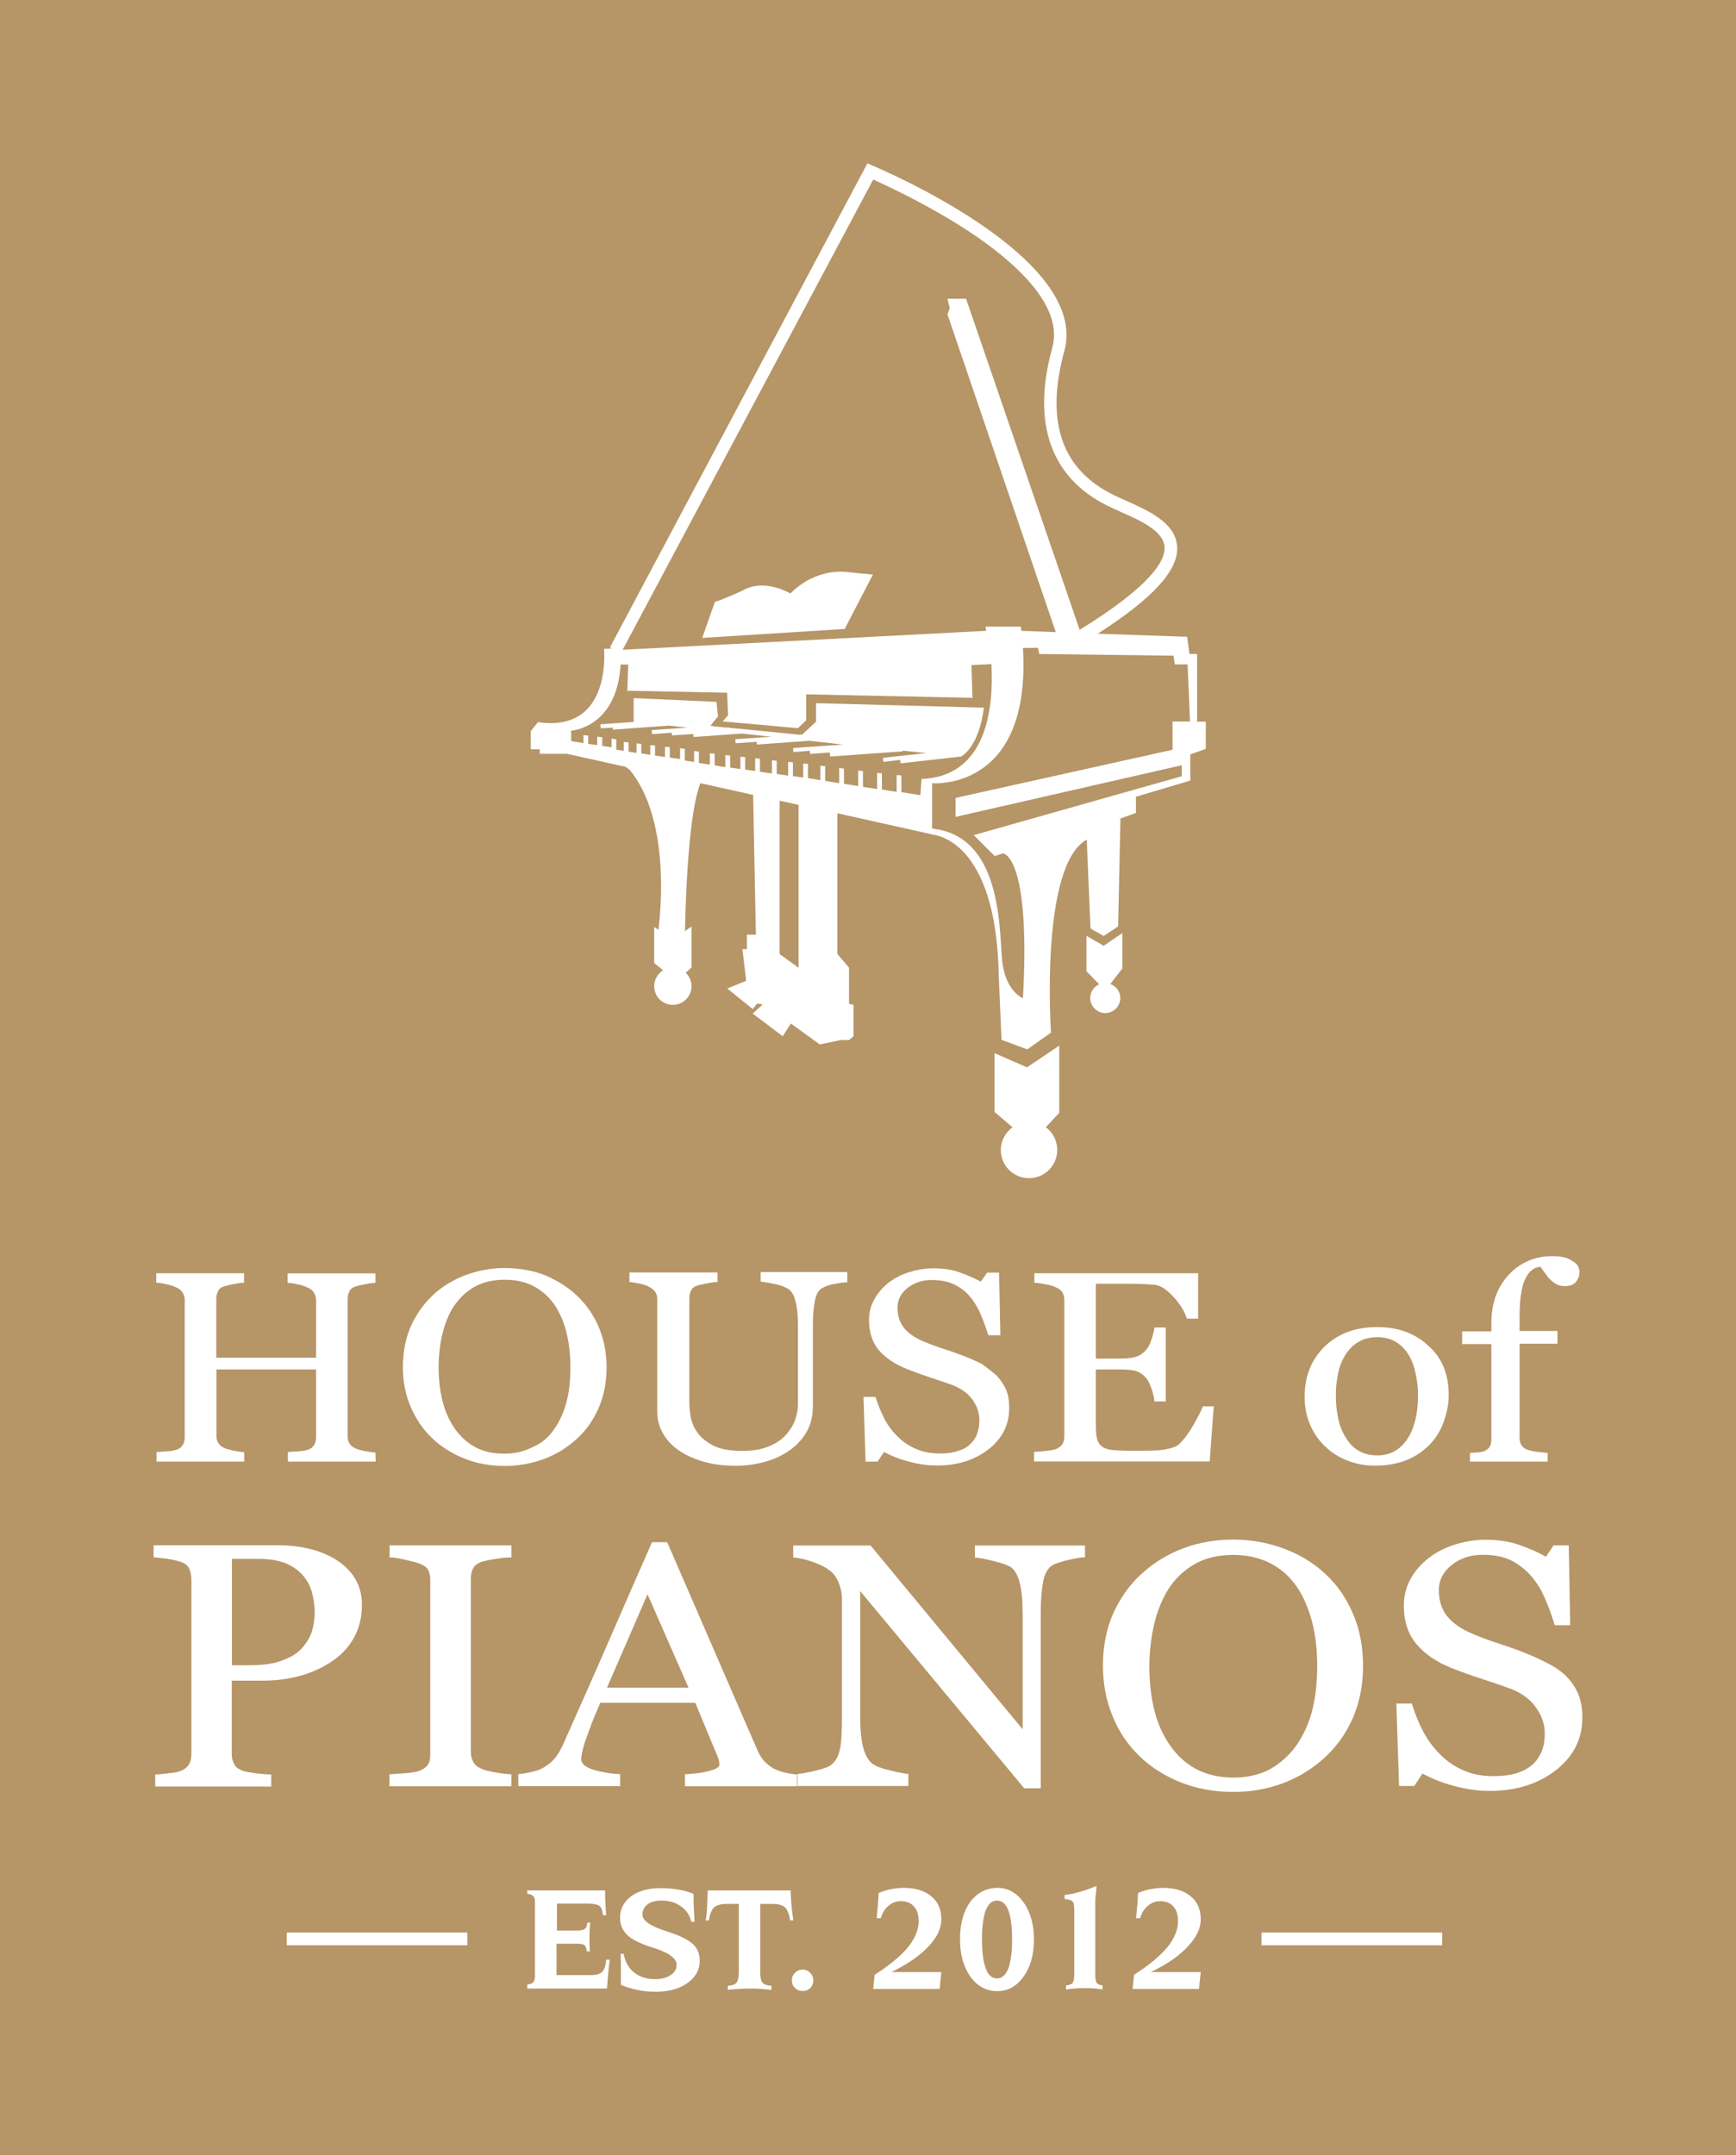 <svg xmlns="http://www.w3.org/2000/svg" xmlns:xlink="http://www.w3.org/1999/xlink" id="Layer_1" x="0px" y="0px" viewBox="0 0 1200 1489.5" style="enable-background:new 0 0 1200 1489.5;" xml:space="preserve"> <style type="text/css"> .st0{fill:#B69567;} .st1{fill:#FFFFFF;} </style> <rect y="0" class="st0" width="1200" height="1489.5"></rect> <g> <g> <g> <g> <path class="st1" d="M259.7,1010.2h-60.7v-6.6c1.7-0.2,4-0.3,7.2-0.5c3.1-0.2,5.3-0.7,6.4-1c2.1-0.7,3.6-1.9,4.5-3.3 c1-1.6,1.4-3.5,1.4-5.9v-46.4h-68.9v45.4c0,2.1,0.3,4,1.2,5.3c0.9,1.6,2.4,2.8,4.7,3.8c1.2,0.5,3.3,1,6.2,1.7 c2.9,0.5,5.3,0.9,7.1,0.9v6.6h-60.6v-6.6c1.7-0.2,4-0.3,7.2-0.5c3.1-0.2,5.3-0.7,6.4-1c2.1-0.7,3.6-1.9,4.5-3.3 c1-1.6,1.4-3.5,1.4-5.9v-94.1c0-1.9-0.5-3.8-1.4-5.3c-0.9-1.6-2.4-2.9-4.7-3.8c-1.9-0.9-4.1-1.6-6.7-2.1c-2.6-0.7-5-1-6.9-1 v-6.6h60.7v6.6c-1.9,0-4.3,0.3-7.1,0.9s-4.8,1-6.2,1.4c-2.4,0.7-4,1.9-4.7,3.6c-0.9,1.7-1.2,3.6-1.2,5.5v40.4h69v-39.5 c0-1.9-0.5-3.8-1.4-5.3c-0.9-1.6-2.4-2.9-4.7-3.8c-1.9-0.9-4.1-1.6-6.7-2.1c-2.6-0.7-5-1-6.9-1v-6.6h60.7v6.6 c-1.9,0-4.3,0.3-7.1,0.9c-2.8,0.5-4.8,1-6.2,1.4c-2.4,0.7-4,1.9-4.7,3.6c-0.9,1.7-1.2,3.6-1.2,5.5v94.1c0,2.1,0.3,4,1.2,5.3 c0.9,1.6,2.4,2.8,4.7,3.8c1.2,0.5,3.3,1,6.2,1.7c2.9,0.5,5.3,0.9,7.1,0.9L259.7,1010.2L259.7,1010.2z"></path> <path class="st1" d="M398.6,895.3c6.4,6,11.6,13.3,15.2,21.7c3.6,8.5,5.5,17.9,5.5,28.1c0,10.4-1.9,19.7-5.5,28.1 c-3.8,8.5-8.8,15.7-15.5,21.6c-6.4,5.9-13.8,10.4-22.3,13.6c-8.5,3.1-17.4,4.8-27.1,4.8c-10.2,0-19.7-1.7-28.1-5.2 c-8.6-3.5-16-8.1-22.3-14.2c-6.2-5.9-11-13.1-14.7-21.6c-3.6-8.5-5.3-17.6-5.3-27.3c0-10.5,1.9-20,5.5-28.3 c3.8-8.3,8.8-15.5,15.4-21.6c6.4-6,14-10.5,22.6-13.8c8.6-3.1,17.6-4.8,26.9-4.8c9.7,0,18.8,1.6,27.4,4.8 C384.8,884.8,392.4,889.4,398.6,895.3 M383.2,987.6c3.8-5.5,6.7-11.9,8.5-19s2.6-14.8,2.6-23.6c0-9-1-17.1-2.9-24.7 c-1.9-7.4-4.8-13.8-8.6-19.2c-3.8-5.2-8.5-9.3-14.2-12.3c-5.7-2.9-12.3-4.3-19.7-4.3c-8.3,0-15.2,1.7-21.1,5 c-5.7,3.3-10.5,7.9-14.2,13.5c-3.5,5.3-6,11.7-7.8,19c-1.7,7.2-2.6,14.8-2.6,22.8c0,8.8,0.9,16.7,2.8,23.8 c1.7,7.1,4.7,13.5,8.5,19c3.8,5.3,8.5,9.7,14,12.6c5.7,3.1,12.4,4.5,20.2,4.5c7.4,0,14-1.6,19.8-4.7 C374.6,997.5,379.4,993.2,383.2,987.6"></path> <path class="st1" d="M585.7,886.3c-1.9,0-4.8,0.3-8.5,1c-3.8,0.7-6.7,1.7-9.1,3.1c-2.4,1.4-4,4.3-4.8,8.8 c-0.9,4.5-1.4,9.8-1.4,16.2v56.6c0,7.2-1.7,13.5-5,18.8c-3.3,5.3-7.8,9.7-13.3,13.1c-5.3,3.3-11.2,5.7-17.3,7.1 c-6,1.4-11.7,2.1-17.3,2.1c-8.8,0-16.6-1-23.5-3.1c-6.9-2.1-12.6-4.8-17.3-8.3c-4.7-3.5-8.1-7.4-10.4-11.9 c-2.4-4.5-3.5-9.1-3.5-14.2v-77.1c0-2.1-0.3-4-1.2-5.3c-0.9-1.4-2.4-2.8-4.8-4c-1.7-0.9-4-1.6-6.6-2.1c-2.8-0.5-4.8-0.9-6.6-1 v-6.6h60.9v6.6c-1.9,0-4.3,0.3-7.2,0.9s-5,1-6.4,1.4c-2.4,0.7-4,1.9-4.7,3.6c-0.9,1.7-1.2,3.6-1.2,5.5v72c0,3.5,0.3,7.1,1.2,11 c0.9,3.8,2.6,7.4,5.2,10.7c2.8,3.5,6.4,6,10.9,8.3c4.7,2.1,10.9,3.3,19,3.3c7.6,0,14-1,19-3.3c5.2-2.1,9.1-5,12.1-8.5 c2.8-3.3,4.8-6.7,6-10.4s1.7-7.2,1.7-10.9v-53.5c0-6.7-0.5-12.4-1.7-16.7c-1-4.3-2.8-7.1-4.8-8.5c-2.4-1.6-5.7-2.8-9.8-3.6 c-4.1-0.9-7.4-1.4-9.5-1.6v-6.6h59.9v6.9H585.7z"></path> <path class="st1" d="M688.5,950.4c3.1,3.1,5.3,6.4,6.9,10c1.6,3.6,2.2,7.9,2.2,12.8c0,11.6-4.8,21.1-14.3,28.5 c-9.5,7.4-21.4,11.2-35.6,11.2c-6.6,0-13.1-0.9-19.7-2.8c-6.6-1.7-12.3-4-16.9-6.6l-4.5,6.7h-8.3l-1.4-44.7h8.3 c1.7,5.5,3.8,10.5,6,14.8c2.2,4.5,5.3,8.6,9.1,12.4c3.6,3.6,7.8,6.6,12.6,8.6c4.8,2.1,10.4,3.3,16.7,3.3c4.8,0,9-0.5,12.4-1.7 c3.6-1,6.4-2.6,8.6-4.7c2.2-2.1,3.8-4.3,4.8-7.1s1.6-5.9,1.6-9.5c0-5.2-1.7-10-5-14.5c-3.3-4.5-8.3-7.9-14.7-10.2 c-4.5-1.6-9.7-3.3-15.4-5.2c-5.7-1.9-10.7-3.8-15-5.5c-8.3-3.3-14.7-7.6-19.3-12.9c-4.5-5.3-6.9-12.4-6.9-21.1 c0-5,1.2-9.7,3.5-13.8c2.2-4.3,5.5-8.1,9.7-11.6c4-3.1,8.6-5.7,14.2-7.4c5.3-1.7,11-2.8,17.1-2.8c6.7,0,12.8,0.9,18.1,2.8 c5.3,1.9,10.2,4,14.7,6.4l4.3-6.2h8.3l0.9,43.3h-8.3c-1.6-5-3.3-9.7-5.2-14.3c-1.9-4.5-4.3-8.6-7.4-12.3 c-2.9-3.6-6.6-6.4-10.9-8.5s-9.5-3.1-15.7-3.1c-6.6,0-12.1,1.9-16.7,5.5c-4.7,3.8-6.9,8.3-6.9,13.6c0,5.7,1.6,10.4,4.5,14 c2.9,3.6,7.2,6.7,12.9,9.1c5,2.1,10,4,14.8,5.5s9.5,3.3,14.2,5c4.1,1.6,8.1,3.5,11.9,5.3C682.3,945.4,685.6,947.8,688.5,950.4"></path> <path class="st1" d="M839,971.8l-2.8,38.3H714.8v-6.6c2.1-0.2,4.8-0.3,8.3-0.7c3.5-0.3,5.7-0.9,6.7-1.2c2.2-0.9,3.8-2.1,4.7-3.6 c0.9-1.6,1.2-3.3,1.2-5.5v-93.7c0-2.1-0.3-3.8-1.2-5.3c-0.7-1.6-2.4-2.8-4.7-3.8c-1.9-0.9-4.3-1.6-7.4-2.1c-3.1-0.7-5.7-1-7.4-1 v-6.6h113.2v31.4h-7.8c-1.4-4.7-4.3-9.7-9-14.8c-4.7-5.2-9-8.1-13.1-8.6c-2.1-0.2-4.7-0.3-7.6-0.5c-2.9-0.2-6.4-0.2-10.2-0.2 h-23V939h16.6c5.3,0,9.1-0.5,11.6-1.4c2.4-0.9,4.7-2.4,6.4-4.5c1.6-1.7,2.8-4.1,3.8-7.1c1-2.9,1.7-5.7,2.1-8.5h7.8v51.1h-7.8 c-0.3-2.9-1-6-2.2-9.3s-2.4-5.7-3.8-7.1c-2.1-2.4-4.5-4-7.2-4.7c-2.8-0.7-6.4-1-10.7-1h-16.6v39c0,4,0.3,7.1,0.9,9.3 c0.7,2.2,1.9,4,3.6,5.2c1.7,1.2,4.3,1.9,7.2,2.2c2.9,0.3,7.4,0.5,13.3,0.5h9c3.8,0,6.9-0.2,9.3-0.3c2.6-0.2,5.3-0.7,8.1-1.4 c2.8-0.7,4.8-1.6,5.9-2.6c3.1-2.9,6.6-7.4,10-13.3c3.5-6,5.7-10.4,6.7-13.1h7.6V971.8z"></path> <path class="st1" d="M1001.4,964c0,6.4-1.2,12.6-3.5,18.8c-2.2,6.2-5.5,11.4-9.7,15.7c-4.8,4.8-10.2,8.5-16.6,10.9 c-6.2,2.4-13.3,3.6-21.1,3.6c-6.6,0-12.6-1-18.5-3.3c-5.9-2.2-11-5.3-15.5-9.5c-4.5-4.1-8.1-9.1-10.7-15c-2.6-5.9-4-12.6-4-19.8 c0-14.2,4.7-25.7,13.8-34.7c9.3-9,21.4-13.5,36.4-13.5c14.3,0,26.1,4.3,35.2,12.8C996.8,938.4,1001.4,949.8,1001.4,964 M980.2,964.2c0-4.7-0.5-9.5-1.6-14.5c-1-5.2-2.6-9.5-4.7-12.9c-2.2-3.8-5.2-6.9-8.6-9.1c-3.6-2.2-7.9-3.5-13.1-3.5 c-5.3,0-9.8,1.2-13.6,3.5c-3.8,2.4-6.7,5.5-9.1,9.5c-2.2,3.8-3.8,7.9-4.7,12.8c-0.9,4.8-1.4,9.3-1.4,13.8 c0,5.9,0.5,11.4,1.6,16.4c1,5,2.8,9.5,5.2,13.3c2.4,4,5.3,7.1,8.8,9.1c3.6,2.2,7.9,3.3,13.1,3.3c8.6,0,15.4-3.6,20.5-11 C977.6,987.5,980.2,977.3,980.2,964.2"></path> <path class="st1" d="M1091.8,879.1c0,2.8-0.9,5-2.4,6.9c-1.7,1.9-4.1,2.9-7.6,2.9c-2.1,0-4-0.3-5.7-1.2 c-1.6-0.9-3.1-1.9-4.5-3.3c-1.4-1.4-2.6-2.9-3.8-4.7c-1.2-1.7-2.2-3.1-2.9-4.1c-4.7,0.2-8.1,3.1-10.7,8.6s-3.8,14.3-3.8,26.4 v9.3h26.2v8.8h-26.2v65.1c0,2.1,0.5,3.8,1.4,5.2c0.9,1.4,2.4,2.4,4.3,3.1c1.7,0.5,3.8,1,6.6,1.4c2.8,0.3,5.2,0.5,7.1,0.7v6 h-53.7v-6c1.6-0.2,3.3-0.2,4.8-0.3c1.7-0.2,3.1-0.3,4.3-0.7c1.9-0.5,3.3-1.6,4.3-2.9c0.9-1.4,1.4-3.1,1.4-5.3V929h-20.2v-8.8 h20.2v-5.7c0-13.8,4-24.9,12.1-33.5c7.9-8.5,18.1-12.8,30-12.8c6,0,10.7,1,13.8,3.3C1090.3,873.4,1091.8,876,1091.8,879.1"></path> <path class="st1" d="M250.2,1109.1c0,8.6-1.9,16.4-5.7,23.1c-3.8,6.7-9.1,12.3-15.9,16.6c-6.7,4.3-14,7.6-22.1,9.7 c-7.9,2.1-16.4,3.1-25.4,3.1h-20.9v50.4c0,2.8,0.5,5.2,1.6,7.2c1,2.1,3.1,3.6,6.2,4.8c1.6,0.5,4.3,1,8.5,1.6 c4,0.5,7.6,0.7,11,0.9v8.3h-80.2v-8.3c2.1-0.2,5.2-0.3,9.1-0.9c4-0.3,6.7-0.9,8.5-1.6c2.6-1,4.5-2.6,5.7-4.5 c1.2-1.9,1.7-4.5,1.7-7.6v-120.1c0-2.8-0.5-5.2-1.4-7.4c-0.9-2.2-2.9-3.8-6.2-5c-3.3-1-6.7-1.7-10-2.2c-3.3-0.3-6.2-0.7-8.5-0.9 v-8.3h85.4c17.4,0,31.6,3.8,42.5,11.2C244.8,1086.7,250.2,1096.7,250.2,1109.1 M210.2,1137.4c2.9-3.8,5-7.6,5.9-11.7 c1-4,1.4-7.6,1.4-10.9c0-4.5-0.5-9-1.7-13.6c-1.2-4.7-3.3-8.6-6.2-12.1c-3.1-3.6-7.1-6.6-12.1-8.6s-11.2-3.1-18.6-3.1h-18.6 v73.5h13.5c9.5,0,17.3-1.4,23.1-4C202.7,1144.7,207.2,1141.4,210.2,1137.4"></path> <path class="st1" d="M353.4,1234.6h-84.2v-8.3c2.4-0.2,5.9-0.3,10.4-0.7c4.5-0.3,7.6-0.9,9.5-1.4c2.9-1,5-2.4,6.4-4.1 c1.4-1.7,1.9-4.1,1.9-7.4V1092c0-2.8-0.5-5-1.4-6.9c-1-1.9-3.3-3.5-6.9-4.7c-2.6-0.9-6-1.7-10-2.6c-4-0.9-7.2-1.4-9.8-1.4v-8.3 h84.2v8.3c-2.8,0-6,0.3-9.8,0.9c-3.8,0.5-7.1,1.2-9.8,1.9c-3.3,0.9-5.5,2.4-6.7,4.5c-1.2,2.1-1.7,4.5-1.7,7.1v120.5 c0,2.6,0.7,4.8,1.9,6.9c1.2,2.1,3.5,3.6,6.6,4.8c1.9,0.7,4.8,1.4,9,2.1c4.1,0.7,7.8,1.2,10.5,1.2v8.3H353.4z"></path> <path class="st1" d="M551.2,1234.6h-77.7v-8.3c6.9-0.3,12.6-1.2,17.1-2.4c4.5-1.2,6.7-2.6,6.7-4.3c0-0.7-0.2-1.6-0.3-2.6 c-0.2-1-0.5-1.9-0.9-2.8l-15.5-37.3H415c-2.4,5.5-4.5,10.2-6,14.3c-1.6,4.1-2.9,7.8-4.1,11.2c-1.2,3.3-1.9,6-2.4,8.3 c-0.5,2.1-0.7,3.8-0.7,5.2c0,3.1,2.8,5.5,8.3,7.2c5.5,1.7,11.7,2.8,18.6,3.1v8.3h-70.4v-8.3c2.2-0.2,5.2-0.5,8.6-1.4 c3.5-0.7,6.2-1.7,8.5-2.9c3.5-2.1,6.2-4.3,8.1-6.6c1.9-2.2,3.8-5.5,5.7-9.5c9.3-20.9,19.8-44.4,31.1-70.4 c11.4-26.1,21.4-49.2,30.4-69.5h10.5l62.3,143.6c1.4,3.1,2.8,5.5,4.5,7.4c1.7,1.9,4,3.8,6.9,5.5c2.1,1,4.7,2.1,7.9,2.8 c3.3,0.7,6,1.2,8.1,1.2v8.1H551.2z M475.9,1166.4l-28.3-64.5l-28,64.5H475.9z"></path> <path class="st1" d="M749.8,1076.3c-2.4,0-6.2,0.7-11.4,1.9c-5.2,1.2-8.8,2.4-10.9,3.6c-3.1,1.9-5.3,5.7-6.4,11.2 c-1,5.5-1.7,12.6-1.7,21.1V1236H708l-113.4-136.3v85.9c0,9.7,0.7,17.1,2.1,22.3c1.4,5.2,3.5,8.8,6.2,11 c2.1,1.7,6.2,3.3,12.6,4.8c6.4,1.6,10.5,2.2,12.4,2.4v8.3h-76.6v-8.3c2.4-0.2,6.4-0.9,12.1-2.2c5.7-1.4,9.1-2.6,10.5-3.6 c3.1-2.2,5.2-5.5,6.4-10c1.2-4.5,1.7-12.3,1.7-23.1v-82c0-3.6-0.7-7.2-2.1-10.9c-1.4-3.6-3.3-6.4-5.7-8.3 c-3.1-2.6-7.4-4.8-12.8-6.6c-5.3-1.9-9.8-2.8-13.1-2.9v-8.3h53.5l105.1,127V1116c0-9.7-0.7-17.1-2.1-22.4 c-1.4-5.2-3.5-8.6-6-10.4c-2.4-1.6-6.6-2.9-12.1-4.3c-5.5-1.4-9.8-2.2-12.8-2.4v-8.3h76.1v8.1H749.8z"></path> <path class="st1" d="M916,1087.7c8.3,7.6,14.7,16.9,19.3,27.8c4.7,10.9,6.9,22.8,6.9,35.9c0,13.3-2.4,25.2-7.1,36.1 c-4.8,10.9-11.4,20-19.8,27.6c-8.1,7.4-17.6,13.3-28.5,17.4c-10.9,4.1-22.3,6-34.5,6c-12.9,0-25-2.2-36.1-6.6 c-11-4.3-20.5-10.4-28.5-18.1c-7.9-7.6-14.2-16.7-18.6-27.6c-4.5-10.9-6.7-22.4-6.7-34.9c0-13.5,2.4-25.5,7.1-36.2 c4.8-10.5,11.2-19.8,19.7-27.4c8.3-7.6,17.8-13.5,28.8-17.6c10.9-4.1,22.4-6,34.3-6c12.4,0,24.2,2.1,35,6.2 C898.6,1074.4,908,1080.3,916,1087.7 M896.5,1205.8c4.8-7.1,8.5-15.2,10.7-24.2c2.2-9,3.3-19,3.3-30.2c0-11.4-1.2-21.9-3.8-31.4 c-2.6-9.5-6.2-17.6-11-24.3c-4.8-6.7-10.9-11.9-18.1-15.5s-15.7-5.5-25-5.5c-10.5,0-19.5,2.1-26.9,6.4 c-7.4,4.3-13.5,10-18.1,17.3c-4.3,6.9-7.6,15-9.8,24.2c-2.1,9.3-3.3,19-3.3,29.2c0,11.2,1.2,21.4,3.5,30.5s5.9,17.1,10.9,24.2 c4.8,6.9,10.7,12.3,17.9,16.2c7.2,3.8,15.9,5.9,25.9,5.9c9.3,0,17.9-1.9,25.4-5.9C885.4,1218.4,891.7,1212.8,896.5,1205.8"></path> <path class="st1" d="M1082.2,1158.1c4,4,6.9,8.3,8.8,12.8c1.9,4.7,2.8,10,2.8,16.2c0,14.7-6,26.7-18.3,36.4 c-12.3,9.5-27.4,14.3-45.6,14.3c-8.3,0-16.7-1.2-25-3.5c-8.3-2.2-15.5-5.2-21.6-8.5l-5.7,8.6h-10.5l-1.9-57h10.7 c2.2,7.1,4.8,13.5,7.8,19.2c2.9,5.7,6.9,11,11.7,15.9c4.7,4.7,9.8,8.3,16,11c6,2.8,13.1,4.1,21.2,4.1c6,0,11.4-0.7,15.9-2.1 c4.5-1.4,8.1-3.5,11-6c2.8-2.6,4.8-5.7,6.2-9.1c1.4-3.5,2.1-7.4,2.1-12.1c0-6.7-2.1-12.9-6.4-18.6c-4.1-5.7-10.5-10.2-18.8-13.1 c-5.7-2.1-12.3-4.3-19.7-6.7c-7.4-2.4-13.8-4.8-19.2-6.9c-10.5-4.1-18.8-9.8-24.5-16.6c-5.9-6.9-8.8-15.7-8.8-26.7 c0-6.4,1.4-12.3,4.3-17.8c2.9-5.5,7.1-10.4,12.4-14.7c5.2-4.1,11-7.2,18.1-9.5c6.9-2.2,14.2-3.5,21.7-3.5 c8.6,0,16.4,1.2,23.1,3.5c6.7,2.4,13.1,5,18.6,8.3l5.3-7.9h10.5l1,55.2h-10.7c-1.9-6.4-4.1-12.4-6.6-18.1 c-2.4-5.9-5.5-11-9.5-15.7c-3.8-4.5-8.5-8.1-13.8-10.9c-5.5-2.8-12.1-4-20-4c-8.3,0-15.5,2.4-21.4,7.1 c-5.9,4.8-8.8,10.5-8.8,17.4c0,7.2,1.9,13.1,5.7,17.9c3.8,4.7,9.3,8.6,16.4,11.7c6.4,2.8,12.8,5.2,19,7.1 c6.2,2.1,12.3,4.1,17.9,6.4c5.3,2.1,10.4,4.3,15.2,6.9C1074.4,1151.8,1078.6,1154.7,1082.2,1158.1"></path> <path class="st1" d="M687.5,727.9v40.7l12.4,10.5c-4.8,3.5-8.1,9.3-8.1,15.7c0,10.7,8.6,19.5,19.5,19.5 c10.7,0,19.5-8.6,19.5-19.5c0-6.4-3.1-12.3-7.9-15.7l9.3-10v-46.4l-22.3,15L687.5,727.9z"></path> <path class="st1" d="M751,646.8v24.5l8.8,9c-3.6,1.6-6.2,5.2-6.2,9.5c0,5.7,4.7,10.4,10.4,10.4c5.7,0,10.4-4.7,10.4-10.4 c0-4.5-2.9-8.3-6.9-9.7l8.3-10.7v-24.5l-12.9,8.8L751,646.8z"></path> <path class="st1" d="M546.3,410.2c0,0-17.9-11-33.3-1.9c0,0-15,6.9-18.8,7.6l-8.8,25l98.5-6.2l19.5-37.6c0,0-13.5-1.2-16.4-1.6 C584.3,395.2,564.6,392.1,546.3,410.2"></path> <path class="st1" d="M827.5,498.7V452h-5.3l-1.6-11.9l-61.8-2.1c38.5-24.7,55.9-44,54.9-60.2c-1-16.6-20.2-25-35.7-31.9 c-2.8-1.2-5.2-2.4-7.6-3.5c-36.4-17.4-48.1-50.9-34.7-99.7c17.8-64.5-126.3-125.6-132.5-128.2l-3.6-1.6L421.6,447.5l1.4,0.7 l-5.5,0.3c0,0,5.9,58.2-45.6,50.6l-5,6.2v12.6h6.2v3.1h10h8.8l40.6,9l2.8,2.1c27.6,33.7,21.7,96.1,19.8,110.6l-2.9-2.1v25l6.2,5 c-3.6,2.2-6.2,6.4-6.2,11c0,7.1,5.7,12.9,12.9,12.9c7.1,0,12.9-5.7,12.9-12.9c0-3.6-1.6-6.9-4-9.3l4-3.6v-28.3l-4.5,3.1 c1.6-75.6,8.5-97.2,10.7-102.2l36.4,8.1l1.9,96.6h-6.2v10h-3.1l2.6,21.9l-13.1,5.3l17.6,14.2l3.1-3.8l3.8,0.7l-6.9,6.2 l20.7,15.7l5.7-8.8l20,14.5l14.5-3.1h5.7l3.1-2.6v-21.7l-3.1-0.7v-25l-8.1-9.5v-97.2l65.2,14.5v0.2c0,0,44.9,1.2,46.4,98.2 l1.9,43.7l17.8,6.6l16.4-11.6c0,0-7.9-115.3,24.7-133.4l2.6,61.4l9.1,5.2l10-6.6l1.6-74.6l10.7-3.8v-11.2l37.6-11.2v-18.1 l10.7-3.8v-18.8h-6V498.7z M603.6,124.1c10,4.5,39.3,18.1,67,36.4c30.4,20.2,64.9,50.6,56.8,79.7 c-18.3,66.6,11.2,96.5,39.3,109.9c2.4,1.2,5,2.4,7.8,3.6c14,6.2,29.9,13.3,30.5,24.5c0.5,9.3-9.3,26.7-58.7,57.1l-78.5-228.8 h-12.9l1.6,6.6l-1.6,4.1l74.9,219.7l-23.8-0.9c-0.2-1-0.2-1.9-0.3-2.9h-24.5c0,0,0.2,1,0.5,2.9l-251.3,13.1L603.6,124.1z M552,668.9l-13.1-9.5v-106l13.1,2.9V668.9z M636.2,549.6l-13.1-2.1V536l-3.3-0.3v11.6l-10.2-1.6v-11.2l-3.3-0.3v11.2l-9.8-1.6 v-10.9l-3.3-0.3v10.7l-9.8-1.6v-10.5l-3.3-0.3v10.4l-9.7-1.6v-10.2l-3.3-0.3v10l-8.6-1.4v-9.8l-3.3-0.3v9.7l-7.1-1v-9.5 l-3.3-0.3v9.5l-7.9-1.2v-9.1l-3.3-0.3v9.1l-8.3-1.2v-9l-3.3-0.3v8.8l-6.9-1v-8.6l-3.3-0.3v8.5l-7.1-1v-8.3l-3.3-0.3v8.3 l-7.4-1.2v-8.1l-3.3-0.3v7.9l-7.6-1.2v-7.8l-3.3-0.5v7.6l-6.4-1v-8.1l-3.3-0.3v7.4l-7.1-1v-7.2l-3.3-0.3v7.1l-6.9-1v-6.9 l-3.3-0.3v6.7l-6.2-1v-6.6l-3.3-0.3v6.6l-5.5-0.9v-6.4l-3.3-0.3v6.2l-5.2-0.9V511l-3.3-0.5v6l-6.4-1v-5.9l-3.5-0.5v5.9l-6.2-0.9 v-5.7l-3.3-0.3v5.5l-8.5-1.4v-7.2c0,0,31.6-1.7,34.2-45.7h5.3l-0.7,18.1l69,1.4l0.7,15.5l-3.8,4.3l52.1,4.7l5.7-5.5v-17.9 l114.9,2.4l-0.7-22.6l13.8-0.7c1.7,30.7-3.3,77.7-48.3,79.4L636.2,549.6z M815,498.7h-4.5v19.5l-150,33.3v13.1l156.4-35.7v7.6 l-143.8,40.7l14.5,14.5l5.7-1.9c0,0,19.3,1,13.8,100.1c0,0-12.6-4.7-14.5-27.3c-1.9-22.4-0.7-85.1-48.3-89.9v-31.4 c0,0,68.7,6.2,62.8-93.4l10.4-0.2l0.9,4.3l92.8,1.2l0.9,6h8.8l1.7,39.5H815V498.7z"></path> <path class="st1" d="M564.1,486v12.8l-9.5,8.8l-2.1,0.2l-38.1-3.8l0,0l0,0l-10.4-1v-0.3l-1.7,0.2l-9.8-1v-0.2h-1.2h-0.3l5.3-6.6 l-1-10l-57.3-2.6v16.4h0.5l-23.5,1.7l0.2,2.8l8.3-0.5l0.2,1.4l38.7-2.8l12.8,1.4l-24.7,1.7l0.2,2.8l13.6-1l0.2,1.9l14.7-1 l0.2,2.1l33.5-2.4l20.4,2.2l-25,1.7l0.2,2.8l14.5-1l0.2,1.9l36.1-2.6l23.6,2.6l-34.7,2.4l0.2,2.8l11.4-0.9l0.2,2.2l13.6-1 l0.2,2.8l50.2-3.6v-0.5l16.2,1.7l-29.9,3.3l0.3,2.8l11.6-1.4l0.3,2.4l41.6-4.7h0.3c0,0,12.3-6.2,15.7-33.8L564.1,486z M609.7,517.5L609.7,517.5h0.7H609.7z"></path> </g> </g> <rect x="198.2" y="1335.7" class="st1" width="124.9" height="8.8"></rect> <rect x="872" y="1335.7" class="st1" width="124.9" height="8.8"></rect> <g> <path class="st1" d="M364.8,1306.6h53.5c0,3.1,0,6.2,0.2,9c0.2,2.8,0.3,5.5,0.5,8.1h-2.2c-0.3-3.1-1-5.2-2.4-6.4 c-1.4-1-4.1-1.6-8.3-1.6H385v18.6h13.8c2.6,0,4.5-0.3,5.5-1.2c1-0.7,1.6-2.2,1.7-4.3h1.9c0,0.7,0,1.7-0.2,3.1 c-0.2,3.5-0.2,5.7-0.2,6.9c0,1.6,0,3.1,0,4.7c0,1.7,0.2,3.5,0.2,5.2h-2.1c-0.2-2.1-0.7-3.5-1.6-4.3c-0.9-0.7-2.8-1-5.5-1h-13.8 v21.7h23.6c3.8,0,6.4-0.7,7.9-2.2c1.6-1.6,2.4-4.3,2.9-8.5h2.4c-0.5,3.8-0.9,7.4-1.2,10.7c-0.3,3.3-0.5,6.4-0.7,9.3h-55.1v-2.8 c1.9-0.2,3.3-0.7,4.1-1.6s1.2-2.4,1.2-4.3v-50.9c0-2.1-0.3-3.5-1.2-4.3c-0.9-0.9-2.1-1.4-4.1-1.6V1306.6z"></path> <path class="st1" d="M479.4,1309c0,3.3,0,6.6,0.2,9.8c0.2,3.3,0.3,6.4,0.5,9.5h-2.2c-1-4.5-3.5-8.1-7.2-10.7 c-3.8-2.8-8.3-4-13.6-4c-4,0-7.2,0.9-9.5,2.6c-2.2,1.7-3.5,4.1-3.5,7.1c0,4.1,5.2,7.8,15.7,11.2c1.2,0.3,2.2,0.7,2.9,1 c7.6,2.4,12.9,5.2,16.2,8.1c3.3,3.1,4.8,6.9,4.8,11.6c0,6.2-2.8,11.2-8.5,15.4c-5.7,4-12.9,6-21.9,6c-4.1,0-8.3-0.3-12.4-1.2 c-4.1-0.9-7.9-1.9-11.7-3.5c0-1.4,0-2.9,0-4.5c0-1.6,0-3.6,0-6.2c0-0.7,0-1.9,0-3.6c0-1.7-0.2-4.1-0.2-7.2h2.1 c0.9,5.3,3.3,9.7,7.1,12.8c3.8,3.1,8.8,4.7,14.5,4.7c4.5,0,8.1-0.9,10.9-2.8s4.1-4.1,4.1-7.1c0-4.3-5-8.1-14.8-11.4 c-1.4-0.3-2.2-0.7-2.9-0.9c-7.9-2.6-13.5-5.3-16.6-8.5c-3.1-3.1-4.8-6.9-4.8-11.7c0-6.2,2.6-11,7.6-14.8c5-3.8,11.9-5.7,20.5-5.7 c4.1,0,8.3,0.3,12.1,1C472.6,1306.6,476.3,1307.6,479.4,1309z"></path> <path class="st1" d="M489.2,1306.6h57.3c0.2,4,0.3,7.6,0.7,11c0.3,3.3,0.7,6.6,1.2,9.7h-2.2c-0.7-4.3-1.9-7.4-3.6-9 s-4.7-2.4-8.8-2.4h-8.3v46.4c0,4.3,0.5,6.9,1.6,8.1c1,1.2,3.1,1.9,6.2,2.1v2.8c-2.9-0.3-5.7-0.5-8.1-0.7 c-2.4-0.2-4.8-0.2-7.1-0.2s-4.5,0-6.9,0.2s-5.2,0.3-8.1,0.7v-2.8c2.9-0.2,5-0.9,6-2.1c1-1.2,1.6-4,1.6-8.1v-46.4h-8.3 c-4.1,0-7.1,0.9-8.8,2.4c-1.7,1.6-2.9,4.7-3.6,9h-2.2c0.5-2.9,0.9-6.2,1-9.5C488.9,1314.5,489,1310.7,489.2,1306.6z"></path> <path class="st1" d="M554.8,1361.3c2.1,0,3.8,0.7,5.2,2.2c1.4,1.4,2.2,3.1,2.2,5.2s-0.7,4-2.1,5.3c-1.4,1.4-3.1,2.1-5.3,2.1 c-2.1,0-3.8-0.7-5.3-2.1c-1.4-1.4-2.1-3.1-2.1-5.3c0-2.1,0.7-3.8,2.2-5.2C551,1362,552.7,1361.3,554.8,1361.3z"></path> <path class="st1" d="M616.2,1363h34.5l-1.2,11.7h-45.9l1-9.8c10.4-6.7,17.9-12.9,23-19c4.8-6,7.4-12.1,7.4-17.9 c0-4.5-1-7.9-3.3-10.4c-2.1-2.4-5.2-3.6-9.1-3.6c-3.1,0-5.9,1-8.5,3.3c-2.6,2.1-4.3,5-5.3,8.5H606c0.3-3.6,0.7-6.9,0.9-9.7 c0.2-2.8,0.3-5.3,0.5-7.8c2.9-1.2,5.9-2.1,8.6-2.6s5.7-0.9,8.6-0.9c8.1,0,14.5,1.9,19.2,5.9c4.7,3.8,6.9,9.1,6.9,15.9 c0,6.2-2.9,12.4-9,18.8C635.7,1351.8,627.3,1357.6,616.2,1363z"></path> <path class="st1" d="M689.6,1304.8c7.2,0,13.3,3.5,17.9,10c4.8,6.7,7.2,15.4,7.2,25.7c0,10.5-2.4,19-7.2,25.7 c-4.8,6.7-10.9,10-18.1,10c-7.6,0-13.8-3.3-18.6-10c-4.8-6.7-7.2-15.4-7.2-25.9c0-10.7,2.4-19.3,7.1-25.9 C675.6,1308.1,682,1304.8,689.6,1304.8z M689.2,1313.6c-3.5,0-6,2.2-7.8,6.7c-1.7,4.5-2.6,11.2-2.6,20.2c0,8.8,0.9,15.5,2.6,20 c1.7,4.7,4.3,6.9,7.8,6.9c3.3,0,5.9-2.2,7.8-6.9c1.7-4.7,2.6-11.2,2.6-20c0-9-0.9-15.7-2.6-20.2 C695.3,1315.9,692.7,1313.6,689.2,1313.6z"></path> <path class="st1" d="M736.9,1375.1v-2.8c2.2-0.3,3.8-0.9,4.5-1.7c0.7-0.9,1.2-2.9,1.2-6.4v-42.8c0-4-0.3-6.4-1.2-7.2 c-0.9-0.9-2.6-1.4-5.5-1.7v-2.8c3.3-0.3,6.7-1,10.4-2.1c3.6-1,7.4-2.4,11.7-4.1c-0.3,2.8-0.5,5.2-0.7,7.4 c-0.2,2.2-0.2,4.1-0.2,5.9v47.5c0,3.3,0.3,5.3,1,6.2c0.7,0.9,2.1,1.6,4,1.7v2.8c-1.9-0.3-3.8-0.5-5.7-0.7 c-1.9-0.2-4.3-0.2-7.1-0.2c-1.7,0-3.6,0-5.9,0.2C741.5,1374.5,739.3,1374.7,736.9,1375.1z"></path> <path class="st1" d="M795.5,1363H830l-1.2,11.7h-45.9l1-9.8c10.4-6.7,17.9-12.9,23-19c4.8-6,7.4-12.1,7.4-17.9 c0-4.5-1-7.9-3.3-10.4c-2.1-2.4-5.2-3.6-9.1-3.6c-3.1,0-5.9,1-8.5,3.3c-2.6,2.1-4.3,5-5.3,8.5h-2.8c0.3-3.6,0.7-6.9,0.9-9.7 c0.2-2.8,0.3-5.3,0.5-7.8c2.9-1.2,5.9-2.1,8.6-2.6s5.7-0.9,8.6-0.9c8.1,0,14.5,1.9,19.2,5.9c4.7,3.8,6.9,9.1,6.9,15.9 c0,6.2-2.9,12.4-9,18.8C815.2,1351.8,806.7,1357.6,795.5,1363z"></path> </g> </g> </g> </svg>